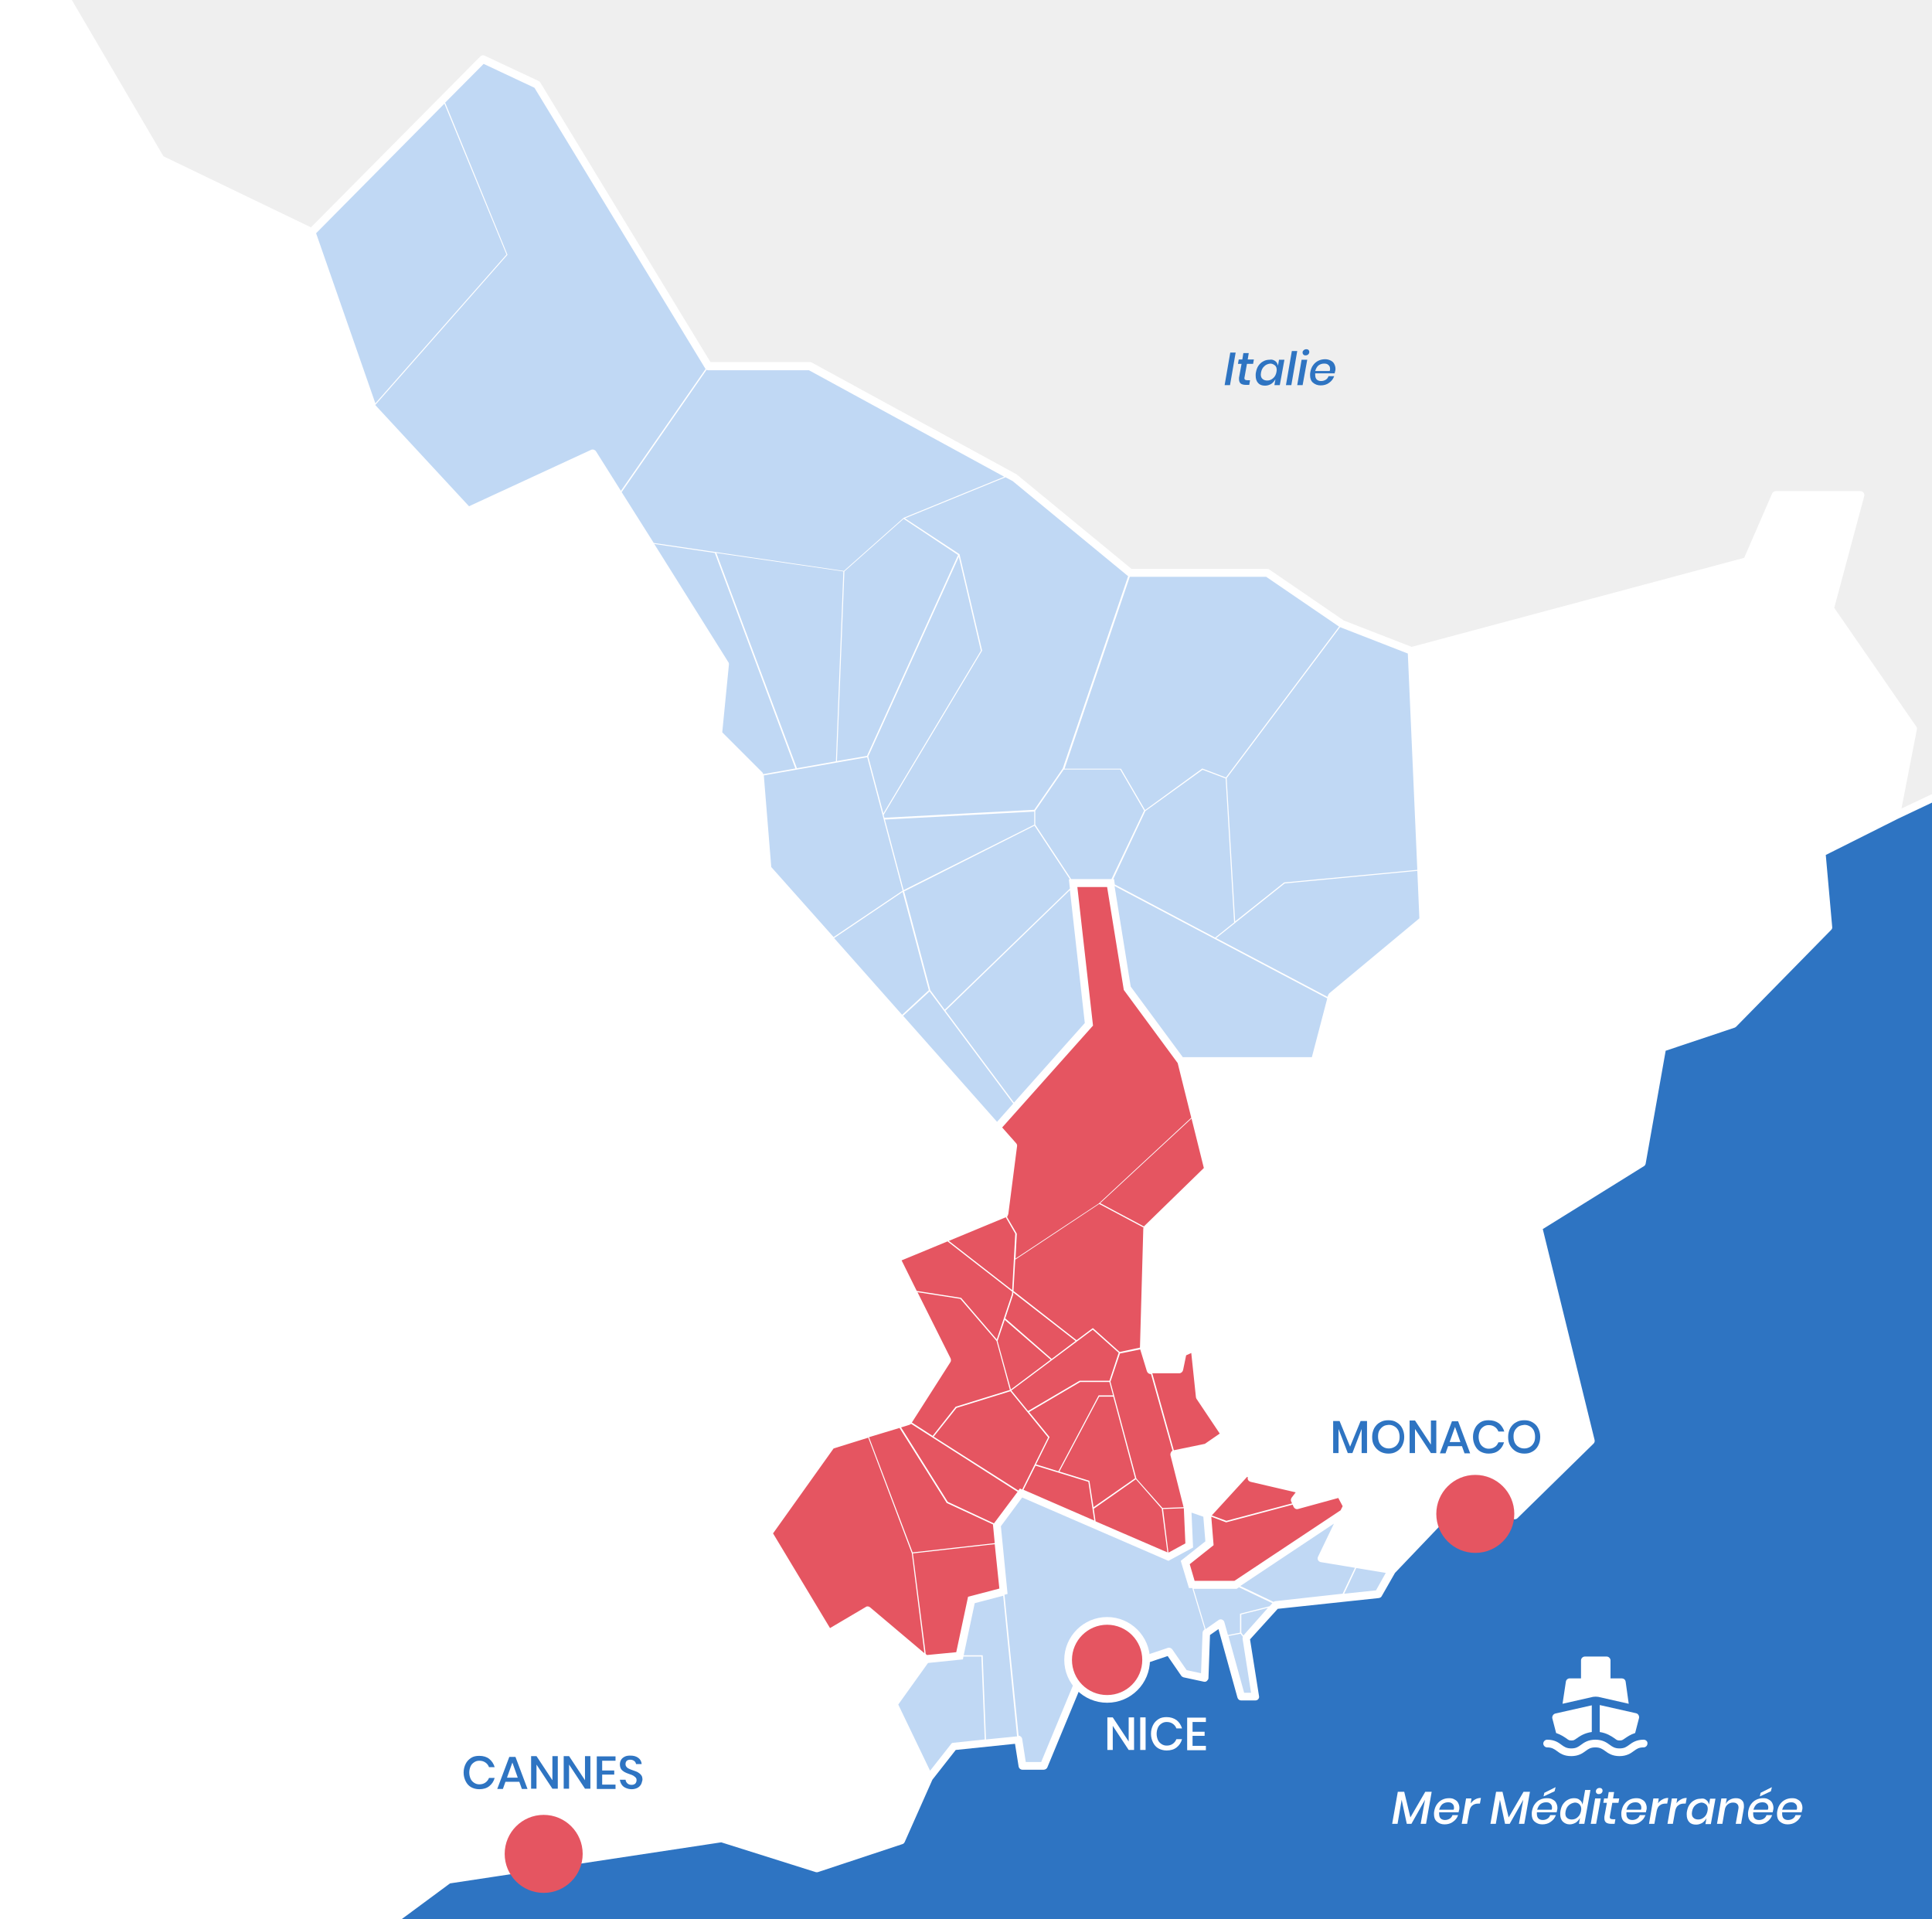 <?xml version="1.0" encoding="UTF-8"?> <svg xmlns="http://www.w3.org/2000/svg" xmlns:xlink="http://www.w3.org/1999/xlink" version="1.1" id="plan" x="0px" y="0px" viewBox="0 0 753 748" style="enable-background:new 0 0 753 748;" xml:space="preserve"> <style type="text/css"> .st0{fill:#FFFFFF;} .st1{fill:#EFEFEF;} .st2{fill:#2E74C2;} .st3{fill:#C0D8F4;} .st4{fill:#E55561;} </style> <g> <rect class="st0" width="753" height="748"></rect> <polygon class="st1" points="26.3,0 62.6,62.1 121.4,90.5 188.1,23.1 209.3,33 276,142.7 315.6,142.7 396,186.6 440.5,223.3 494,223.3 523,243.1 550.1,253.7 680.9,218.6 692.1,192.9 725.2,192.9 713.3,237.1 745.6,284 739,317.7 753,311.1 753,0 "></polygon> <polygon class="st2" points="753,311.1 710,332.3 712.6,361.3 675.6,399 647.9,408.2 640,453.1 599.7,478.2 620.1,561.5 590.4,590.5 570.6,582.6 542.5,612 537.2,621.2 497.3,625.5 485.9,639.7 489.4,661.2 483.7,661.2 475.8,632.5 470.2,636.4 469.5,653.9 461.6,652.3 455.7,643.7 420.3,655.6 406.8,688.3 398.5,688.3 396.9,678.1 371.8,680.7 362.2,692.9 351.3,717.4 318.4,728.3 281.3,716.6 174.9,732.6 154.1,748 753,748 "></polygon> <polygon class="st3" points="121.4,90.5 188.1,23.1 209.3,33 276,142.7 315.6,142.7 396,186.6 440.5,223.3 494,223.3 523,243.1 550.1,253.7 554.7,358.7 519.1,388.4 512.5,413.5 460.3,413.5 439.2,385.1 432.8,344.6 418.2,344.1 424.4,399.2 388.6,439.4 299.1,338.5 296.1,302.2 280,286 282.6,258.3 231.1,176.7 182.5,199.2 145.2,158.9 "></polygon> <polygon class="st4" points="424.4,399.2 418.2,344.1 432.8,344.1 439.4,385.1 460.3,413.5 470.9,455.8 447.1,478.9 445.8,525.1 448.4,533.7 459.6,533.7 460.9,527.1 465.6,525.1 467.6,544.3 477.5,559.2 470.2,564.1 457.6,566.8 462.9,587.6 463.6,602.4 455.4,606.8 398,581.9 388.6,594.5 391.1,620.3 378.6,623.6 374,645.4 360.9,646.7 338.1,627.5 322.9,636.4 299.4,597.5 323.9,563.1 353.6,553.9 368.8,530.4 349.3,490.5 391.1,473 394.9,446.5 388.6,439.4 "></polygon> <polygon class="st4" points="470.5,590.2 487.7,571.4 487.7,576 507.5,580.6 504.5,584.6 505.5,586.6 522.4,581.9 525,586.9 522.9,590.2 481.6,617.6 464.6,617.6 462,609 471.5,601.6 "></polygon> <polygon class="st3" points="362.2,692.9 348.3,664.2 360.9,646.7 374,645.4 378.6,623.6 391.1,620.3 388.6,594.5 398,581.9 455.4,606.8 463.6,602.4 462.9,587.6 470.5,590.2 471.5,601.6 462,609 464.6,617.6 481.6,617.6 523.5,589.9 515.1,607.4 542.5,612 537.2,621.2 497.4,625.4 485.7,638.4 489.4,661.2 483.9,661 475.8,632.8 470.2,636.4 469.5,653.9 461.4,652.1 455.7,643.7 420.2,655.8 406.8,688.3 398.5,688.1 396.9,678.2 371.6,680.7 "></polygon> <path class="st0" d="M752.3,309.8l-11.2,5.3l6-30.8c0.1-0.4,0-0.8-0.2-1.1l-32-46.3l11.7-43.6c0.1-0.5,0-0.9-0.3-1.3 c-0.3-0.4-0.7-0.6-1.2-0.6h-33c-0.6,0-1.1,0.4-1.4,0.9l-10.9,25.1l-129.6,34.7l-26.5-10.3L494.8,222c-0.2-0.2-0.5-0.3-0.8-0.3h-53 l-44.5-36.6c-0.1-0.1-0.2-0.1-0.2-0.2l-79.9-43.6c-0.2-0.1-0.5-0.2-0.7-0.2h-38.8L210.6,32.2c-0.2-0.3-0.4-0.5-0.6-0.6l-21.1-9.9 c-0.6-0.3-1.3-0.1-1.7,0.3l-66,66.6L63.7,60.9L28,0h-3.2c0,0.3,0.1,0.5,0.2,0.8l36.3,62.1c0.2,0.3,0.4,0.5,0.6,0.6l58.2,28.1 l23.6,67.8c0.1,0.2,0.2,0.4,0.3,0.5l37.3,40.3c0.4,0.5,1.1,0.6,1.7,0.3l47.4-21.9l50.5,80.7l-2.6,26.6c0,0.4,0.1,0.9,0.4,1.2 l15.8,15.8l2.9,35.8c0,0.3,0.2,0.6,0.4,0.9L393.3,447l-3.2,24.9l-41.4,17.2c-0.4,0.2-0.7,0.5-0.8,0.9c-0.1,0.4-0.1,0.8,0.1,1.2 l19.4,38.9L353,552.6l-29.5,9.1c-0.3,0.1-0.6,0.3-0.8,0.6l-24.4,34.3c-0.3,0.5-0.4,1.1-0.1,1.6l23.4,39c0.4,0.7,1.3,0.9,2,0.5 l14.3-8.4l20.9,17.6l-11.7,16.4c-0.3,0.4-0.4,1-0.1,1.5l13.6,28.1l-10.3,23.2l-31.8,10.5l-36.7-11.5c-0.2-0.1-0.4-0.1-0.7-0.1 l-106.4,16.1c-0.2,0-0.5,0.1-0.7,0.3l-20.8,15.3c-0.4,0.3-0.6,0.7-0.6,1.2h4l18.8-13.9l105.7-16l36.8,11.6c0.3,0.1,0.6,0.1,0.9,0 l32.9-10.9c0.4-0.1,0.7-0.4,0.9-0.8l10.8-24.3l9.1-11.6l23.1-2.4l1.4,8.8c0.1,0.7,0.7,1.3,1.5,1.3h8.3c0.6,0,1.2-0.4,1.4-0.9 l13.3-32.1l33.6-11.3l5.3,7.7c0.2,0.3,0.6,0.5,0.9,0.6l7.9,1.7c0.4,0.1,0.9,0,1.2-0.3c0.3-0.3,0.6-0.7,0.6-1.1l0.6-16.8l3.3-2.3 l7.4,26.7c0.2,0.7,0.8,1.1,1.4,1.1h5.6c0.4,0,0.9-0.2,1.1-0.5c0.3-0.3,0.4-0.8,0.3-1.2l-3.5-22.1L498,627l39.4-4.2 c0.5-0.1,0.9-0.3,1.1-0.7l5.2-9.1l27.2-28.5l18.9,7.5c0.5,0.2,1.2,0.1,1.6-0.3l29.7-29.1c0.4-0.4,0.5-0.9,0.4-1.4L601.3,479 l39.4-24.5c0.4-0.2,0.6-0.6,0.7-1l7.8-44l26.9-9c0.2-0.1,0.4-0.2,0.6-0.4l37-37.7c0.3-0.3,0.5-0.7,0.4-1.2l-2.5-28l28.1-14.1 l13.3-6.3v-3.2C752.7,309.6,752.5,309.7,752.3,309.8z M522.5,244.5l26.2,10.2l3.7,84.3l-51.8,4.9h-0.1l-19.1,15.2l-3.3-55.8 l44.2-58.9C522.4,244.4,522.4,244.5,522.5,244.5z M403.2,321.8l13.8,20.9h-0.4l0.4,3.6l-48.8,47.2l-5.6-7.6l-10.2-38.5L403.2,321.8 z M352.2,346.9l-7.3-27.5l58.2-3.1v5.1L352.2,346.9z M417,346.9l5.8,51.8l-27.6,31l-26.7-35.8L417,346.9z M403.5,321.4V316 l11.1-16.1h22l9.3,16l-12.7,26.7h-15.7L403.5,321.4z M446.4,316.1l22.3-16.1l9,3.4l3.3,56.1l-7.4,5.9l-39.1-20.7l-0.3-2.1h-0.3 L446.4,316.1z M517.3,389.1l-6,22.9H461l-20.3-27.5l-6.3-39.2L517.3,389.1z M474,365.6l7.4-5.9h0.1v-0.1l19.2-15.3l51.7-4.9 l0.8,18.5l-35.1,29.2c-0.2,0.2-0.4,0.5-0.5,0.8l-0.2,0.6L474,365.6z M440.5,224.8h53l28.4,19.4L477.8,303l-9.2-3.5l-22.3,16.2 l-9.4-16.1h-22l25.4-74.7C440.3,224.7,440.4,224.8,440.5,224.8z M394.7,187.5l44.8,36.9c0.1,0.1,0.2,0.1,0.2,0.1l-25.5,75 l-11.1,16.1l-58.4,3.1l-0.3-1.1l38.3-63.9l0.1-0.1l-8.8-37.5V216l-21.3-14l39.2-16L394.7,187.5z M329.1,222.7l23.1-20.5l21.2,14.1 l-35.5,78.3l-11.7,2L329.1,222.7z M325.8,296.7l-15.2,2.7l-31.4-83.9l49.5,7.2L325.8,296.7z M373.7,217l8.6,36.6l-38,63.4 l-5.9-22.2L373.7,217z M123.2,90.9l50-50.5l24.2,58.8l-51.1,58L123.2,90.9z M232.3,175.9c-0.4-0.6-1.2-0.9-1.9-0.6l-47.6,22 L146.4,158l-0.1-0.2l51.4-58.4l0.1-0.1L173.5,40l15-15.1l19.8,9.3l66.5,109.3c0.1,0.1,0.1,0.2,0.2,0.3l-33,47.5L232.3,175.9z M242.3,191.8l33.1-47.7c0.2,0.1,0.4,0.2,0.6,0.2h39.3l76.1,41.5l-39.2,16l-23.3,20.7l-74.1-10.9L242.3,191.8z M297.5,301.7 c-0.1-0.2-0.2-0.4-0.3-0.6l-15.7-15.7l2.6-26.4c0-0.3,0-0.7-0.2-0.9L255,212l23.6,3.5l31.4,84L297.5,301.7z M300.6,337.9l-2.9-35.7 l40.3-7.1l13.8,52l-26.9,18.1L300.6,337.9z M325.1,365.6l26.7-18l10.2,38.3l-10.4,9.6L325.1,365.6z M352,395.9l10.3-9.5l32.6,43.7 l-6.3,7.1L352,395.9z M393,473.1l3.4-26.4c0.1-0.4-0.1-0.9-0.4-1.2l-5.4-6.1l35.4-39.7l-6.1-54h11.6l6.5,40.1l21,28.5l5.3,21.3 l-36,33.4l-32.5,21.5l0.5-9.6v-0.1l-3.8-6.5C392.7,473.9,392.9,473.5,393,473.1z M457,565.4c-0.3,0.1-0.5,0.3-0.6,0.6 c-0.2,0.3-0.3,0.8-0.2,1.2l5.1,20.2l-8.2,0.3l-10.2-11.5l-10.1-37.7l3.7-11l7.9-1.6l2.6,8.5c0.2,0.6,0.8,1.1,1.4,1.1h0.2L457,565.4 z M449.1,535.2h10.5c0.7,0,1.3-0.5,1.5-1.2l1.2-5.8l2-0.9l1.8,17.1c0,0.2,0.1,0.5,0.2,0.7l9.1,13.6l-5.8,4l-12.1,2.5L449.1,535.2z M444.3,525.2l-7.9,1.7l-10.3-9.2l-0.2-0.1l-6.3,4.7L395,503.1l0.7-12.2l32.7-21.7l17.3,9.2c0,0.1-0.1,0.3-0.1,0.4L444.3,525.2 C444.3,525.1,444.3,525.2,444.3,525.2z M428.2,543.8l-15.7,29.6l-8.7-2.7l5.2-10.5l0.1-0.1l-8-9.8l19.9-11.7h11.4l1.4,5.2H428.2z M433.9,544.3l8.5,31.8l-16.2,11.3l-1.6-10.3l-11.7-3.6l15.5-29.2H433.9z M420.8,538.1l-20.1,11.8l-6.5-8l31.7-23.7l10.1,9 l-3.6,10.9H420.8z M419.2,522.6l-9.3,7l-18.1-15.8l3.1-9.3v-0.8L419.2,522.6z M409.5,529.9L394,541.5l-5.2-18.9l2.8-8.2 L409.5,529.9z M408.5,560.2l-10.1,20.3l-0.9-0.4l-0.6,0.8l-33-21l8.9-11.2l21-6.5L408.5,560.2z M403.6,571.2l20.6,6.3l2.3,15.1 l-27.6-12L403.6,571.2z M426.3,588l16.4-11.5l10.1,11.5l2.2,17l-28-12.1L426.3,588z M453.3,588.1l8.1-0.3l0.6,13.7l-6.6,3.6 L453.3,588.1z M446,477.8c-0.1,0.1-0.1,0.1-0.1,0.2l-17.1-9.1l35.6-33l4.8,19.3L446,477.8z M392,474.4l3.7,6.4l-1.2,22l-24.7-19.2 L392,474.4z M351.4,491.2l17.9-7.4l25.2,19.6l-0.1,1l-5.9,17.6l-13.9-16.2l-17.3-2.7L351.4,491.2z M370.4,530.9 c0.3-0.4,0.3-1,0.1-1.5l-12.9-25.8l16.7,2.6l14.1,16.4l5.2,19.1l-21,6.5h-0.1l-9,11.4l-8.1-5.2L370.4,530.9z M354.4,555.3 c0.3-0.1,0.5-0.2,0.7-0.4l41.5,26.5l-9.2,12.3l-18-8.4l-18.2-29L354.4,555.3z M389.5,619.1l-12.2,3.2l-4.6,21.6l-11.4,1.1l-0.5-0.4 l-5-39.2l31.9-3.6L389.5,619.1z M350.6,556.5l18.3,29.1v0.1l18.1,8.4l0,0l0.7,7.3l-32,3.6l-17-44.9L350.6,556.5z M339.1,626.4 c-0.5-0.4-1.2-0.5-1.7-0.1l-13.9,8.2l-22.2-36.9l23.6-33.1l13.5-4.2l17,45.1l4.9,38.9L339.1,626.4z M371.6,679.2 c-0.4,0-0.8,0.2-1,0.6l-8.1,10.3l-12.4-25.8l11.6-16.2l13.6-1.4l0.2-1.1h7l1.3,32.3L371.6,679.2z M384.3,677.9l-1.3-32.8h-7.4 l4.3-20.3l11.1-2.9l5.4,54.8L384.3,677.9z M469.3,635.2c-0.4,0.3-0.6,0.7-0.6,1.2l-0.6,15.7l-5.6-1.2l-5.6-8.1 c-0.4-0.5-1.1-0.8-1.7-0.6l-35.3,11.9c-0.4,0.1-0.7,0.4-0.9,0.8l-13.2,31.8h-6l-1.4-9c-0.1-0.7-0.7-1.2-1.4-1.3l-5.5-54.9l1.2-0.3 l-2.6-26.4l8.3-11.2l57,24.7l9.6-5.2l-0.6-13.6l4.6,1.6l0.8,9.6l-9.6,7.6l3.2,10.6h1.3l4.8,16L469.3,635.2z M472.1,591.1l5.8,2.2 l25.9-6.9l0.4,0.9c0.3,0.6,1,1,1.7,0.8l15.7-4.3l1.7,3.2l-0.8,1.6l-41.4,27.5h-15.5l-1.9-6.5l9.3-7.4L472.1,591.1z M487.4,577.5 l17.6,4.1l-1.6,2.1c-0.3,0.5-0.4,1.1-0.1,1.6l0.3,0.6l-25.6,6.8l-5.7-2.1l14-15.3v0.8C486.2,576.7,486.7,577.3,487.4,577.5z M487.6,659.7h-2.7l-6.1-22.1l4.7-0.9l0.9,1.2c-0.1,0.2-0.1,0.5-0.1,0.8L487.6,659.7z M484.6,637.4L484.6,637.4l-0.8-1.1v-7.1 l10.4-2.6L484.6,637.4z M494.8,626l-11.5,2.9v7.4l-4.7,0.9l-1.4-5c-0.1-0.5-0.5-0.8-0.9-1c-0.5-0.2-1-0.1-1.4,0.2l-5,3.5l-4.7-15.7 H482l0.9-0.6l13,6.2L494.8,626z M497.1,624c-0.3,0-0.5,0.1-0.7,0.3l-13-6.2l36.5-24.3l-6.2,12.9c-0.2,0.4-0.2,0.9,0,1.3 c0.2,0.4,0.6,0.7,1.1,0.8l13.3,2.2l-4.8,10.1L497.1,624z M536.3,619.8l-12.4,1.3l4.7-10l11.5,1.9L536.3,619.8z M737.7,316.7 l-28.4,14.2c-0.6,0.3-0.9,0.9-0.8,1.5l2.6,28.4l-36.2,36.9l-27.4,9.1c-0.5,0.2-0.9,0.6-1,1.2l-7.8,44.3L598.9,477 c-0.6,0.3-0.8,1-0.7,1.6l20.3,82.4l-28.4,27.8l-18.9-7.6c-0.6-0.2-1.2-0.1-1.6,0.4L542,610.4l-24.7-4.2l9-18.7 c0.2-0.4,0.2-0.9,0-1.4l-2.6-5c-0.3-0.6-1-0.9-1.7-0.7l-15.7,4.3v-0.1l2.4-3.2c0.3-0.4,0.4-0.9,0.2-1.4c-0.2-0.5-0.6-0.8-1.1-0.9 l-18.7-4.4v-3.4c0-0.6-0.4-1.2-1-1.4s-1.2-0.1-1.7,0.4l-16.5,18.1l-5.9-2.1l-4.7-18.5l11-2.3c0.2,0,0.4-0.1,0.5-0.2l7.3-5 c0.7-0.5,0.9-1.4,0.4-2.1l-9.7-14.6l-1.9-18.8c0-0.5-0.3-0.9-0.7-1.1c-0.4-0.2-0.9-0.3-1.4-0.1l-4.6,2c-0.5,0.2-0.8,0.6-0.9,1.1 l-1.1,5.4h-8.9l-2.2-7.3l1.3-45.4l23.3-22.7c0.4-0.4,0.5-0.9,0.4-1.4l-9.9-40.3h50.3c0.7,0,1.3-0.5,1.5-1.1l6.5-24.6l35.3-29.4 c0.4-0.3,0.6-0.8,0.5-1.2l-4.6-103.8l129.6-34.7c0.4-0.1,0.8-0.4,1-0.8l10.8-24.9h30.1l-11.4,42.4c-0.1,0.4,0,0.9,0.2,1.2l32,46.4 L737.7,316.7z"></path> <g> <path class="st2" d="M481.6,137.4l-2.2,12.7h-2.1l2.2-12.7H481.6z"></path> <path class="st2" d="M485.1,146.8c0,0.2-0.1,0.4-0.1,0.5c0,0.3,0.1,0.6,0.3,0.7c0.2,0.1,0.5,0.2,0.9,0.2h1l-0.3,1.8h-1.3 c-0.9,0-1.6-0.2-2-0.5s-0.7-0.9-0.7-1.8c0-0.4,0-0.7,0.1-1l0.9-4.9h-1.4l0.3-1.7h1.4l0.4-2.5h2.1l-0.4,2.5h2.4l-0.3,1.7H486 L485.1,146.8z"></path> <path class="st2" d="M497,140.7c0.6,0.4,0.9,1,1.1,1.8l0.4-2.3h2.1l-1.8,9.9h-2.1l0.4-2.3c-0.4,0.7-0.9,1.3-1.6,1.8 c-0.7,0.4-1.5,0.7-2.4,0.7c-1.2,0-2.1-0.3-2.7-1c-0.7-0.7-1-1.7-1-2.9c0-0.5,0-0.9,0.1-1.3c0.2-1,0.5-1.9,1-2.6 c0.5-0.7,1.1-1.3,1.9-1.7c0.7-0.4,1.5-0.6,2.4-0.6C495.7,140,496.4,140.3,497,140.7z M492.8,142.7c-0.7,0.6-1.1,1.4-1.3,2.4 c0,0.3-0.1,0.5-0.1,0.8c0,0.8,0.2,1.4,0.7,1.8c0.4,0.4,1.1,0.6,1.8,0.6c0.9,0,1.6-0.3,2.3-0.9c0.7-0.6,1.1-1.4,1.3-2.4 c0-0.2,0.1-0.5,0.1-0.8c0-0.8-0.2-1.4-0.7-1.8s-1.1-0.7-1.8-0.7C494.2,141.8,493.4,142.1,492.8,142.7z"></path> <path class="st2" d="M505.6,136.8l-2.3,13.3h-2.1l2.3-13.3H505.6z"></path> <path class="st2" d="M509.5,140.2l-1.8,9.9h-2.1l1.7-9.9H509.5z M508.1,136.5c0.3-0.3,0.7-0.4,1.1-0.4c0.3,0,0.6,0.1,0.8,0.3 c0.2,0.2,0.3,0.4,0.3,0.7c0,0.4-0.1,0.7-0.4,1s-0.7,0.4-1.1,0.4s-0.6-0.1-0.8-0.3s-0.3-0.4-0.3-0.7 C507.6,137.1,507.8,136.8,508.1,136.5z"></path> <path class="st2" d="M518.6,140.5c0.6,0.3,1.1,0.7,1.4,1.3c0.3,0.6,0.5,1.2,0.5,1.9c0,0.3,0,0.6-0.1,0.9c-0.1,0.3-0.2,0.6-0.2,0.9 h-7.6c0,0.2,0,0.4,0,0.6c0,0.8,0.2,1.4,0.6,1.8s1,0.6,1.7,0.6s1.3-0.2,1.8-0.5s0.9-0.8,1.1-1.4h2.2c-0.4,1.1-1,1.9-2,2.6 c-0.9,0.7-2.1,1-3.3,1s-2.2-0.4-3-1.1s-1.1-1.7-1.1-2.9c0-0.4,0-0.8,0.1-1.2c0.2-1,0.5-1.9,1.1-2.7s1.2-1.3,2-1.7 c0.8-0.4,1.7-0.6,2.7-0.6C517.3,140,518,140.2,518.6,140.5z M518.4,143.8c0-0.7-0.2-1.2-0.7-1.6c-0.4-0.4-1-0.5-1.6-0.5 c-0.8,0-1.5,0.2-2.2,0.7c-0.6,0.5-1,1.2-1.3,2.2h5.6C518.4,144.3,518.4,144.1,518.4,143.8z"></path> </g> <circle class="st4" cx="211.9" cy="722.5" r="15.2"></circle> <g> <path class="st2" d="M190.7,685.5c1,0.8,1.7,1.9,2.1,3.2h-2.2c-0.3-0.8-0.8-1.4-1.4-1.8c-0.7-0.5-1.5-0.7-2.4-0.7 c-0.8,0-1.4,0.2-2,0.6c-0.6,0.4-1.1,0.9-1.4,1.6c-0.3,0.7-0.5,1.5-0.5,2.4s0.2,1.7,0.5,2.4s0.8,1.2,1.4,1.6c0.6,0.4,1.3,0.6,2,0.6 c0.9,0,1.7-0.2,2.4-0.7s1.1-1.1,1.4-1.8h2.2c-0.4,1.4-1.1,2.4-2.1,3.2s-2.3,1.2-3.9,1.2c-1.2,0-2.3-0.3-3.2-0.8s-1.6-1.3-2.1-2.3 s-0.8-2.1-0.8-3.4s0.3-2.4,0.8-3.4s1.2-1.7,2.1-2.3c0.9-0.6,2-0.8,3.2-0.8C188.4,684.3,189.7,684.7,190.7,685.5z"></path> <path class="st2" d="M202.4,694.4H197l-1,2.8h-2.2l4.7-12.5h2.4l4.7,12.5h-2.2L202.4,694.4z M201.8,692.8l-2.1-5.9l-2.1,5.9H201.8 z"></path> <path class="st2" d="M217.4,697.1h-2.1l-6.2-9.4v9.4H207v-12.7h2.1l6.2,9.4v-9.4h2.1V697.1z"></path> <path class="st2" d="M230.1,697.1H228l-6.2-9.4v9.4h-2.1v-12.7h2.1l6.2,9.4v-9.4h2.1V697.1z"></path> <path class="st2" d="M234.7,686.1v3.9h4.7v1.6h-4.7v3.9h5.2v1.7h-7.3v-12.7h7.3v1.7h-5.2V686.1z"></path> <path class="st2" d="M249.8,695.5c-0.3,0.5-0.8,1-1.4,1.3c-0.6,0.3-1.4,0.5-2.2,0.5c-0.9,0-1.6-0.2-2.3-0.5s-1.2-0.7-1.6-1.3 c-0.4-0.6-0.6-1.2-0.7-1.9h2.2c0.1,0.6,0.3,1,0.7,1.4s1,0.6,1.7,0.6c0.6,0,1.1-0.2,1.4-0.5s0.5-0.8,0.5-1.3s-0.1-0.8-0.4-1.1 c-0.3-0.3-0.6-0.5-0.9-0.7s-0.9-0.4-1.5-0.6c-0.8-0.3-1.4-0.5-1.9-0.8s-0.9-0.6-1.3-1.1c-0.3-0.5-0.5-1.1-0.5-1.9 c0-0.7,0.2-1.3,0.5-1.8s0.8-0.9,1.4-1.2c0.6-0.3,1.3-0.4,2.2-0.4c1.3,0,2.3,0.3,3.1,0.9c0.8,0.6,1.2,1.4,1.3,2.4h-2.2 c-0.1-0.5-0.3-0.9-0.7-1.2s-0.9-0.5-1.5-0.5s-1,0.1-1.4,0.4c-0.3,0.3-0.5,0.7-0.5,1.3c0,0.4,0.1,0.8,0.4,1.1 c0.2,0.3,0.5,0.5,0.9,0.7s0.9,0.4,1.5,0.6c0.8,0.3,1.5,0.5,2,0.8s0.9,0.6,1.3,1.1c0.4,0.5,0.5,1.1,0.5,1.9 C250.2,694.4,250.1,695,249.8,695.5z"></path> </g> <circle class="st4" cx="575" cy="590" r="15.2"></circle> <g> <path class="st2" d="M532.8,553.8v12.5h-2.1v-9.4l-3.6,9.4h-1.8l-3.6-9.4v9.4h-2.1v-12.5h2.5l4.1,10l4.1-10H532.8z"></path> <path class="st2" d="M544.3,554.3c1,0.6,1.7,1.3,2.2,2.3s0.8,2.1,0.8,3.4s-0.3,2.4-0.8,3.4s-1.3,1.8-2.2,2.3c-1,0.6-2,0.8-3.2,0.8 c-1.2,0-2.3-0.3-3.2-0.8c-1-0.6-1.7-1.3-2.3-2.3s-0.8-2.1-0.8-3.4s0.3-2.4,0.8-3.4c0.6-1,1.3-1.8,2.3-2.3c1-0.6,2-0.8,3.2-0.8 C542.3,553.5,543.4,553.7,544.3,554.3z M539.1,555.9c-0.6,0.4-1.1,0.9-1.5,1.6s-0.5,1.5-0.5,2.4s0.2,1.7,0.5,2.4 c0.4,0.7,0.8,1.2,1.5,1.6c0.6,0.4,1.4,0.6,2.2,0.6c0.8,0,1.5-0.2,2.2-0.6c0.7-0.4,1.1-0.9,1.5-1.6c0.4-0.7,0.5-1.5,0.5-2.4 s-0.2-1.7-0.5-2.4c-0.4-0.7-0.8-1.2-1.5-1.6c-0.7-0.4-1.3-0.6-2.2-0.6C540.3,555.4,539.7,555.5,539.1,555.9z"></path> <path class="st2" d="M559.8,566.3h-2.1l-6.2-9.4v9.4h-2.1v-12.7h2.1l6.2,9.4v-9.4h2.1V566.3z"></path> <path class="st2" d="M569.8,563.6h-5.4l-1,2.8h-2.2l4.7-12.5h2.4l4.7,12.5h-2.2L569.8,563.6z M569.2,562l-2.1-5.9l-2.1,5.9H569.2z "></path> <path class="st2" d="M584.2,554.7c1,0.8,1.7,1.9,2.1,3.2H584c-0.3-0.8-0.8-1.4-1.4-1.8c-0.7-0.5-1.5-0.7-2.4-0.7 c-0.8,0-1.4,0.2-2,0.6s-1.1,0.9-1.4,1.6c-0.3,0.7-0.5,1.5-0.5,2.4s0.2,1.7,0.5,2.4c0.3,0.7,0.8,1.2,1.4,1.6s1.3,0.6,2,0.6 c0.9,0,1.7-0.2,2.4-0.7c0.7-0.4,1.1-1.1,1.4-1.8h2.2c-0.4,1.4-1.1,2.4-2.1,3.2c-1,0.8-2.3,1.2-3.9,1.2c-1.2,0-2.3-0.3-3.2-0.8 s-1.6-1.3-2.1-2.3s-0.8-2.1-0.8-3.4s0.3-2.4,0.8-3.4s1.2-1.7,2.1-2.3c0.9-0.6,2-0.8,3.2-0.8C581.8,553.5,583.1,553.9,584.2,554.7z "></path> <path class="st2" d="M597.3,554.3c1,0.6,1.7,1.3,2.2,2.3s0.8,2.1,0.8,3.4s-0.3,2.4-0.8,3.4s-1.3,1.8-2.2,2.3c-1,0.6-2,0.8-3.2,0.8 c-1.2,0-2.3-0.3-3.2-0.8c-1-0.6-1.7-1.3-2.3-2.3s-0.8-2.1-0.8-3.4s0.3-2.4,0.8-3.4c0.6-1,1.3-1.8,2.3-2.3c1-0.6,2-0.8,3.2-0.8 C595.3,553.5,596.3,553.7,597.3,554.3z M591.9,555.9c-0.6,0.4-1.1,0.9-1.5,1.6s-0.5,1.5-0.5,2.4s0.2,1.7,0.5,2.4 c0.4,0.7,0.8,1.2,1.5,1.6c0.6,0.4,1.4,0.6,2.2,0.6c0.8,0,1.5-0.2,2.2-0.6c0.7-0.4,1.1-0.9,1.5-1.6c0.4-0.7,0.5-1.5,0.5-2.4 s-0.2-1.7-0.5-2.4c-0.4-0.7-0.8-1.2-1.5-1.6c-0.7-0.4-1.3-0.6-2.2-0.6C593.3,555.4,592.7,555.5,591.9,555.9z"></path> </g> <g> <circle class="st4" cx="431.5" cy="646.9" r="15.2"></circle> <path class="st0" d="M431.5,663.6c-9.2,0-16.7-7.5-16.7-16.7s7.5-16.7,16.7-16.7s16.7,7.5,16.7,16.7S440.8,663.6,431.5,663.6z M431.5,633.2c-7.5,0-13.7,6.1-13.7,13.7c0,7.6,6.1,13.7,13.7,13.7s13.7-6.1,13.7-13.7C445.2,639.4,439.1,633.2,431.5,633.2z"></path> </g> <g> <path class="st0" d="M442,682h-2.1l-6.2-9.4v9.4h-2.1v-12.7h2.1l6.2,9.4v-9.4h2.1V682z"></path> <path class="st0" d="M446.5,669.3V682h-2.1v-12.7H446.5z"></path> <path class="st0" d="M458.6,670.4c1,0.8,1.7,1.9,2.1,3.2h-2.2c-0.3-0.8-0.8-1.4-1.4-1.8c-0.7-0.5-1.5-0.7-2.4-0.7 c-0.8,0-1.4,0.2-2,0.6c-0.6,0.4-1.1,0.9-1.4,1.6c-0.3,0.7-0.5,1.5-0.5,2.4s0.2,1.7,0.5,2.4s0.8,1.2,1.4,1.6c0.6,0.4,1.3,0.6,2,0.6 c0.9,0,1.7-0.2,2.4-0.7c0.7-0.5,1.1-1.1,1.4-1.8h2.2c-0.4,1.4-1.1,2.4-2.1,3.2s-2.3,1.2-3.9,1.2c-1.2,0-2.3-0.3-3.2-0.8 c-0.9-0.5-1.6-1.3-2.1-2.3s-0.8-2.1-0.8-3.4s0.3-2.4,0.8-3.4s1.2-1.7,2.1-2.3s2-0.8,3.2-0.8C456.2,669.2,457.5,669.6,458.6,670.4z "></path> <path class="st0" d="M464.8,671v3.9h4.7v1.6h-4.7v3.9h5.2v1.7h-7.3v-12.7h7.3v1.7h-5.2V671z"></path> </g> <g id="Cruise_ship_00000172421947900670855120000012726155971019445658_"> <path class="st0" d="M623.4,675c2.9,0.4,4.7,1.7,5.9,2.5c0.9,0.7,1.1,0.8,2,0.8c0.8,0,1-0.1,2-0.8c0.9-0.6,2.1-1.5,4-2.1l1.5-5.8 c0.2-0.8-0.3-1.7-1.1-1.9l0,0l-14.2-3.2V675H623.4z"></path> <path class="st0" d="M606.5,675.4c1.8,0.6,3.1,1.5,4,2.1c0.9,0.7,1.1,0.8,2,0.8c0.8,0,1-0.1,2-0.8c1.1-0.8,3-2.1,5.9-2.5v-10.4 l-14.2,3.2c-0.8,0.2-1.3,1-1.2,1.8l0,0L606.5,675.4z"></path> <path class="st0" d="M633.6,655.4c-0.1-0.8-0.8-1.3-1.5-1.3h-4.4v-7c0-0.8-0.7-1.5-1.5-1.5l0,0h-8.5c-0.8,0-1.5,0.7-1.5,1.5l0,0v7 h-4.4c-0.8,0-1.4,0.6-1.5,1.3L609,664l11.9-2.7c0.7-0.1,1.3-0.1,2,0l11.9,2.7L633.6,655.4z"></path> <path class="st0" d="M640.6,678c-2.8,0-4.4,1.1-5.6,2c-1.1,0.8-1.9,1.4-3.8,1.4c-1.8,0-2.7-0.6-3.8-1.4c-1.2-0.9-2.8-2-5.6-2 s-4.4,1.1-5.6,2c-1.1,0.8-1.9,1.4-3.8,1.4c-1.8,0-2.7-0.6-3.8-1.4c-1.2-0.9-2.7-2-5.6-2c-0.8,0-1.5,0.7-1.5,1.5s0.7,1.5,1.5,1.5 c1.8,0,2.7,0.6,3.8,1.4c1.2,0.9,2.7,2,5.6,2c2.8,0,4.4-1.1,5.6-2c1.1-0.8,1.9-1.4,3.8-1.4c1.8,0,2.7,0.6,3.8,1.4 c1.2,0.9,2.8,2,5.6,2s4.4-1.1,5.6-2c1.1-0.8,1.9-1.4,3.8-1.4c0.8,0,1.5-0.7,1.5-1.5C642.2,678.7,641.5,678,640.6,678L640.6,678z"></path> </g> <g> <path class="st0" d="M558,698.3l-2.2,12.5h-2.1l1.7-9.4l-5.3,9.4h-1.8l-2-9.4l-1.6,9.4h-2.1l2.2-12.5h2.5l2.4,10l5.8-10H558z"></path> <path class="st0" d="M566.9,701.3c0.6,0.3,1.1,0.7,1.4,1.3c0.3,0.6,0.5,1.2,0.5,1.9c0,0.3,0,0.6-0.1,0.9c-0.1,0.3-0.2,0.6-0.2,0.9 h-7.6c0,0.2,0,0.4,0,0.6c0,0.8,0.2,1.4,0.6,1.8c0.4,0.4,1,0.6,1.7,0.6s1.3-0.2,1.8-0.5s0.9-0.8,1.1-1.4h2.2c-0.4,1.1-1,1.9-2,2.6 c-0.9,0.7-2.1,1-3.3,1s-2.2-0.4-3-1.1s-1.1-1.7-1.1-2.9c0-0.4,0-0.8,0.1-1.2c0.2-1,0.5-1.9,1.1-2.7s1.2-1.3,2-1.7s1.7-0.6,2.7-0.6 C565.6,700.8,566.3,700.9,566.9,701.3z M566.7,704.5c0-0.7-0.2-1.2-0.7-1.6c-0.4-0.4-1-0.5-1.6-0.5c-0.8,0-1.5,0.2-2.2,0.7 c-0.6,0.5-1,1.2-1.3,2.2h5.6C566.7,705.1,566.7,704.8,566.7,704.5z"></path> <path class="st0" d="M574.9,701.3c0.7-0.4,1.4-0.6,2.3-0.6l-0.4,2.2h-0.6c-0.9,0-1.7,0.2-2.3,0.7c-0.6,0.4-1,1.2-1.2,2.2l0,0 l-0.9,5h-2.1l1.7-9.9h2.1l-0.3,1.9C573.7,702.2,574.2,701.7,574.9,701.3z"></path> <path class="st0" d="M596.3,698.3l-2.2,12.5H592l1.7-9.4l-5.3,9.4h-1.8l-2-9.4l-1.6,9.4h-2.1l2.2-12.5h2.5l2.4,10l5.8-10H596.3z"></path> <path class="st0" d="M605.1,701.3c0.6,0.3,1.1,0.7,1.4,1.3c0.3,0.6,0.5,1.2,0.5,1.9c0,0.3,0,0.6-0.1,0.9c-0.1,0.3-0.1,0.6-0.2,0.9 H599c0,0.2,0,0.4,0,0.6c0,0.8,0.2,1.4,0.6,1.8c0.4,0.4,1,0.6,1.7,0.6s1.3-0.2,1.8-0.5s0.9-0.8,1.1-1.4h2.2c-0.4,1.1-1,1.9-2,2.6 c-0.9,0.7-2.1,1-3.3,1s-2.2-0.4-3-1.1s-1.1-1.7-1.1-2.9c0-0.4,0-0.8,0.1-1.2c0.2-1,0.5-1.9,1.1-2.7s1.2-1.3,2-1.7s1.7-0.6,2.7-0.6 C603.8,700.8,604.5,700.9,605.1,701.3z M604.9,704.5c0-0.7-0.2-1.2-0.7-1.6c-0.4-0.4-1-0.5-1.6-0.5c-0.8,0-1.5,0.2-2.2,0.7 c-0.6,0.5-1,1.2-1.3,2.2h5.6C604.9,705.1,604.9,704.8,604.9,704.5z M605.9,698.1l-4.3,2l0.3-1.4l4.4-2.2L605.9,698.1z"></path> <path class="st0" d="M619.9,697.5l-2.4,13.3h-2.1l0.4-2.3c-0.4,0.7-0.9,1.3-1.6,1.8c-0.7,0.4-1.5,0.7-2.4,0.7 c-1.1,0-2-0.4-2.7-1.1c-0.7-0.7-1-1.7-1-2.9c0-0.3,0-0.8,0.1-1.3c0.2-1,0.5-1.9,1-2.6c0.5-0.7,1.1-1.3,1.9-1.7 c0.7-0.4,1.5-0.6,2.4-0.6s1.7,0.2,2.2,0.7c0.6,0.4,0.9,1,1.1,1.8l1-5.7h2.1V697.5z M611.5,703.5c-0.7,0.6-1.1,1.4-1.3,2.4 c0,0.3-0.1,0.5-0.1,0.8c0,0.8,0.2,1.4,0.7,1.8c0.4,0.4,1.1,0.6,1.8,0.6c0.9,0,1.7-0.3,2.3-0.9c0.7-0.6,1.1-1.4,1.3-2.4 c0-0.3,0.1-0.6,0.1-0.7c0-0.8-0.2-1.4-0.7-1.9s-1.1-0.7-1.8-0.7C613,702.6,612.2,702.9,611.5,703.5z"></path> <path class="st0" d="M623.9,700.9l-1.8,9.9H620l1.7-9.9H623.9z M622.4,697.2c0.3-0.3,0.7-0.4,1.1-0.4c0.3,0,0.6,0.1,0.8,0.3 s0.3,0.4,0.3,0.7c0,0.4-0.1,0.7-0.4,1c-0.3,0.3-0.7,0.4-1.1,0.4c-0.4,0-0.6-0.1-0.8-0.3s-0.3-0.4-0.3-0.7 C622,697.8,622.1,697.5,622.4,697.2z"></path> <path class="st0" d="M627.5,707.6c0,0.2-0.1,0.4-0.1,0.5c0,0.3,0.1,0.6,0.3,0.7c0.2,0.1,0.5,0.2,0.9,0.2h1l-0.3,1.8H628 c-0.9,0-1.6-0.2-2-0.5c-0.5-0.4-0.7-0.9-0.7-1.8c0-0.4,0-0.7,0.1-1l0.9-4.9h-1.4l0.3-1.7h1.4l0.4-2.5h2.1l-0.4,2.5h2.4l-0.3,1.7 h-2.4L627.5,707.6z"></path> <path class="st0" d="M639.9,701.3c0.6,0.3,1.1,0.7,1.4,1.3c0.3,0.6,0.5,1.2,0.5,1.9c0,0.3,0,0.6-0.1,0.9c-0.1,0.3-0.2,0.6-0.2,0.9 h-7.6c0,0.2,0,0.4,0,0.6c0,0.8,0.2,1.4,0.6,1.8c0.4,0.4,1,0.6,1.7,0.6s1.3-0.2,1.8-0.5s0.9-0.8,1.1-1.4h2.2c-0.4,1.1-1,1.9-2,2.6 c-0.9,0.7-2.1,1-3.3,1s-2.2-0.4-3-1.1s-1.1-1.7-1.1-2.9c0-0.4,0-0.8,0.1-1.2c0.2-1,0.5-1.9,1.1-2.7s1.2-1.3,2-1.7s1.7-0.6,2.7-0.6 C638.5,700.8,639.3,700.9,639.9,701.3z M639.7,704.5c0-0.7-0.2-1.2-0.7-1.6c-0.4-0.4-1-0.5-1.6-0.5c-0.8,0-1.5,0.2-2.2,0.7 c-0.6,0.5-1,1.2-1.3,2.2h5.6C639.7,705.1,639.7,704.8,639.7,704.5z"></path> <path class="st0" d="M647.9,701.3c0.7-0.4,1.4-0.6,2.3-0.6l-0.4,2.2h-0.6c-0.9,0-1.7,0.2-2.3,0.7c-0.6,0.4-1,1.2-1.2,2.2l0,0 l-0.9,5h-2.1l1.7-9.9h2.1l-0.3,1.9C646.6,702.2,647.2,701.7,647.9,701.3z"></path> <path class="st0" d="M655.1,701.3c0.7-0.4,1.4-0.6,2.3-0.6l-0.4,2.2h-0.6c-0.9,0-1.7,0.2-2.3,0.7c-0.6,0.4-1,1.2-1.2,2.2l0,0 l-0.9,5h-2.1l1.7-9.9h2.1l-0.3,1.9C653.8,702.2,654.4,701.7,655.1,701.3z"></path> <path class="st0" d="M665,701.5c0.6,0.4,0.9,1,1.1,1.8l0.4-2.3h2.1l-1.8,9.9h-2.1l0.4-2.3c-0.4,0.7-0.9,1.3-1.6,1.8 c-0.7,0.4-1.5,0.7-2.4,0.7c-1.2,0-2.1-0.3-2.7-1c-0.7-0.7-1-1.7-1-2.9c0-0.5,0-0.9,0.1-1.3c0.2-1,0.5-1.9,1-2.6 c0.5-0.7,1.1-1.3,1.9-1.7c0.7-0.4,1.5-0.6,2.4-0.6C663.7,700.8,664.5,701,665,701.5z M660.8,703.5c-0.7,0.6-1.1,1.4-1.3,2.4 c0,0.3-0.1,0.5-0.1,0.8c0,0.8,0.2,1.4,0.7,1.8c0.4,0.4,1.1,0.6,1.8,0.6c0.9,0,1.6-0.3,2.3-0.9c0.7-0.6,1.1-1.4,1.3-2.4 c0-0.2,0.1-0.5,0.1-0.8c0-0.8-0.2-1.4-0.7-1.8s-1.1-0.7-1.8-0.7C662.3,702.6,661.5,702.9,660.8,703.5z"></path> <path class="st0" d="M678.9,701.6c0.6,0.5,0.8,1.3,0.8,2.3c0,0.4,0,0.7-0.1,1.1l-1,5.8h-2.1l1-5.6c0-0.2,0.1-0.5,0.1-0.7 c0-0.7-0.2-1.2-0.6-1.5c-0.4-0.4-0.9-0.5-1.6-0.5c-0.8,0-1.5,0.3-2.1,0.8s-1,1.3-1.1,2.3v-0.1l-0.9,5.3h-2.1l1.7-9.9h2.1l-0.4,2.2 c0.4-0.8,0.9-1.3,1.6-1.7c0.7-0.4,1.5-0.6,2.3-0.6C677.6,700.8,678.3,701,678.9,701.6z"></path> <path class="st0" d="M689.3,701.3c0.6,0.3,1.1,0.7,1.4,1.3c0.3,0.6,0.5,1.2,0.5,1.9c0,0.3,0,0.6-0.1,0.9c-0.1,0.3-0.1,0.6-0.2,0.9 h-7.6c0,0.2,0,0.4,0,0.6c0,0.8,0.2,1.4,0.6,1.8c0.4,0.4,1,0.6,1.7,0.6s1.3-0.2,1.8-0.5s0.9-0.8,1.1-1.4h2.2c-0.4,1.1-1,1.9-2,2.6 c-0.9,0.7-2.1,1-3.3,1s-2.2-0.4-3-1.1s-1.1-1.7-1.1-2.9c0-0.4,0-0.8,0.1-1.2c0.2-1,0.5-1.9,1.1-2.7s1.2-1.3,2-1.7s1.7-0.6,2.7-0.6 C688,700.8,688.7,700.9,689.3,701.3z M689.2,704.5c0-0.7-0.2-1.2-0.7-1.6c-0.4-0.4-1-0.5-1.6-0.5c-0.8,0-1.5,0.2-2.2,0.7 c-0.6,0.5-1,1.2-1.3,2.2h5.6C689.1,705.1,689.2,704.8,689.2,704.5z M690.2,698.1l-4.3,2l0.3-1.4l4.4-2.2L690.2,698.1z"></path> <path class="st0" d="M700.6,701.3c0.6,0.3,1.1,0.7,1.4,1.3c0.3,0.6,0.5,1.2,0.5,1.9c0,0.3,0,0.6-0.1,0.9c-0.1,0.3-0.2,0.6-0.2,0.9 h-7.6c0,0.2,0,0.4,0,0.6c0,0.8,0.2,1.4,0.6,1.8c0.4,0.4,1,0.6,1.7,0.6s1.3-0.2,1.8-0.5s0.9-0.8,1.1-1.4h2.2c-0.4,1.1-1,1.9-2,2.6 c-0.9,0.7-2.1,1-3.3,1s-2.2-0.4-3-1.1s-1.1-1.7-1.1-2.9c0-0.4,0-0.8,0.1-1.2c0.2-1,0.5-1.9,1.1-2.7s1.2-1.3,2-1.7s1.7-0.6,2.7-0.6 C699.2,700.8,700,700.9,700.6,701.3z M700.4,704.5c0-0.7-0.2-1.2-0.7-1.6c-0.4-0.4-1-0.5-1.6-0.5c-0.8,0-1.5,0.2-2.2,0.7 c-0.6,0.5-1,1.2-1.3,2.2h5.6C700.4,705.1,700.4,704.8,700.4,704.5z"></path> </g> </g> </svg> 